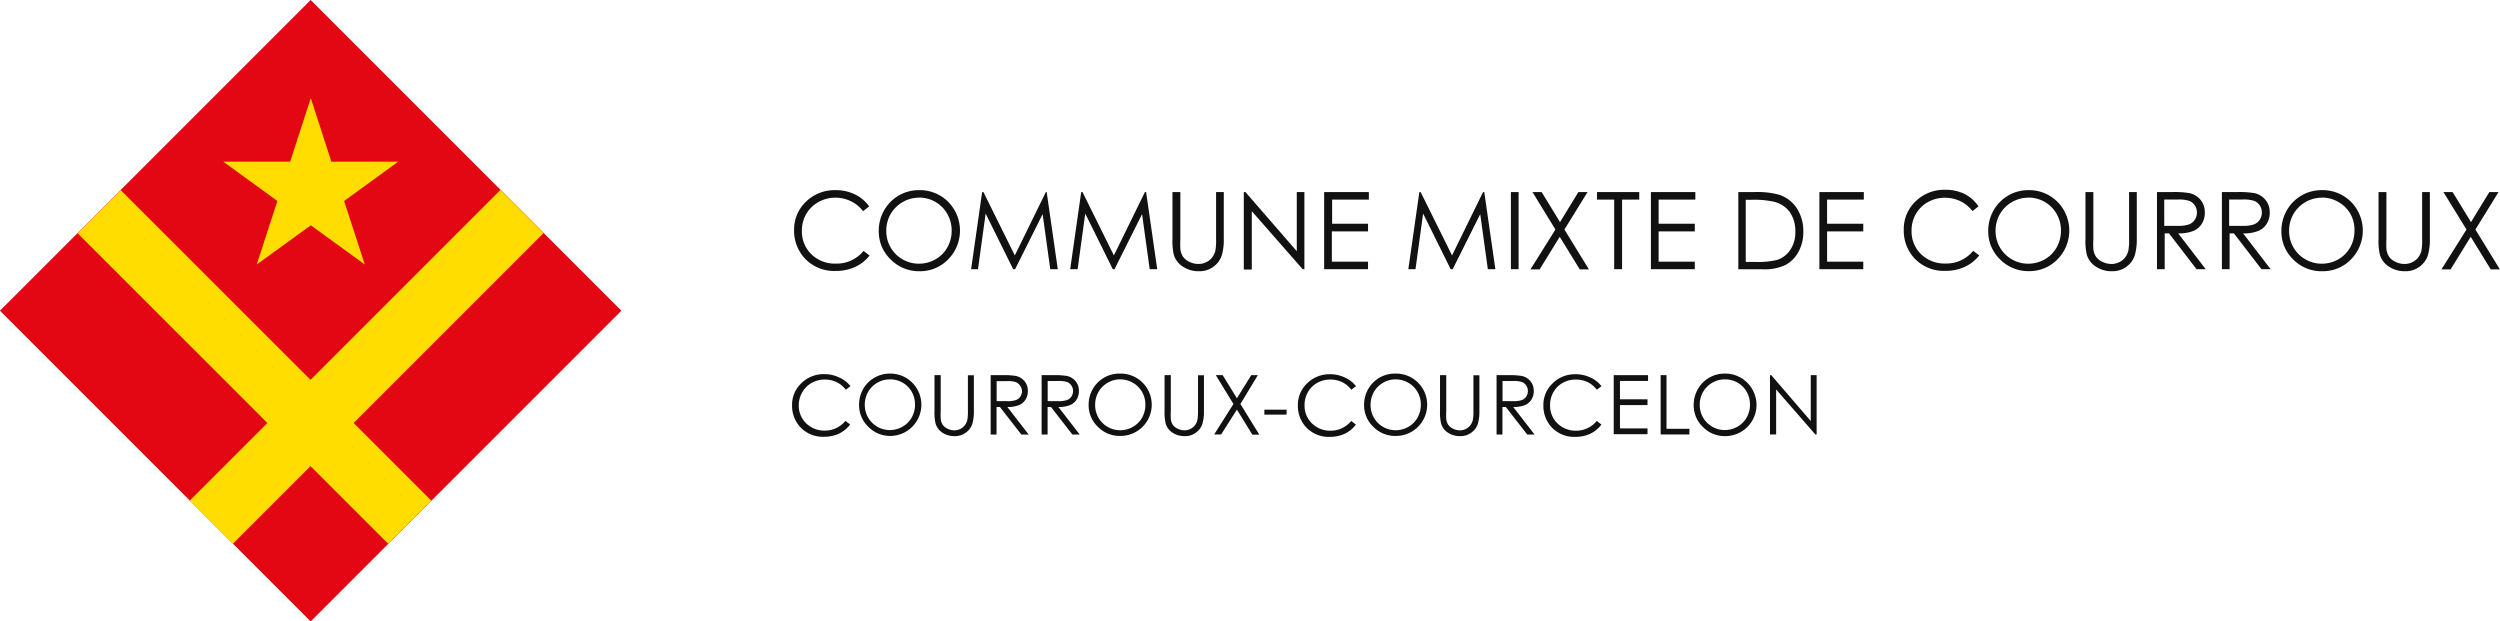 <svg id="Calque_1" data-name="Calque 1" xmlns="http://www.w3.org/2000/svg" viewBox="0 0 272.29 67.68"><defs><style>.cls-1{fill:#e30613;}.cls-2{fill:#fd0;}.cls-3{fill:#111;}</style></defs><title>LOG_COURROUX</title><rect class="cls-1" x="9.91" y="9.91" width="47.86" height="47.86" transform="translate(-14.02 33.84) rotate(-45)"/><polygon class="cls-2" points="59.2 25.39 54.5 20.69 33.82 41.37 13.15 20.71 8.45 25.41 29.12 46.07 20.66 54.53 25.36 59.23 33.82 50.77 42.28 59.23 46.98 54.53 38.52 46.07 59.2 25.39"/><path class="cls-2" d="M33.85,20.71"/><polygon class="cls-2" points="39.73 28.81 33.85 24.54 27.96 28.81 30.21 21.89 24.32 17.61 31.6 17.61 33.85 10.69 36.09 17.61 43.37 17.61 37.48 21.89 39.73 28.81"/><path class="cls-3" d="M94.67,22.48L94,23a3.62,3.62,0,0,0-1.32-1.08A3.85,3.85,0,0,0,91,21.53a3.73,3.73,0,0,0-1.86.48,3.46,3.46,0,0,0-1.33,1.3,3.59,3.59,0,0,0-.47,1.83,3.44,3.44,0,0,0,1.05,2.57,3.66,3.66,0,0,0,2.66,1,3.74,3.74,0,0,0,3-1.38l0.66,0.5a4.24,4.24,0,0,1-1.57,1.24,4.92,4.92,0,0,1-2.1.44,4.37,4.37,0,0,1-3.48-1.47,4.43,4.43,0,0,1-1.07-3A4.16,4.16,0,0,1,87.75,22,4.46,4.46,0,0,1,91,20.71a4.75,4.75,0,0,1,2.13.47A4.13,4.13,0,0,1,94.67,22.48Z"/><path class="cls-3" d="M100.07,20.71a4.36,4.36,0,0,1,3.2,1.27,4.46,4.46,0,0,1,0,6.27,4.25,4.25,0,0,1-3.13,1.29A4.3,4.3,0,0,1,97,28.25a4.21,4.21,0,0,1-1.29-3.1,4.48,4.48,0,0,1,.59-2.25A4.33,4.33,0,0,1,100.07,20.71Zm0,0.82A3.59,3.59,0,0,0,97,23.32a3.63,3.63,0,0,0-.47,1.84,3.54,3.54,0,0,0,3.54,3.56,3.6,3.6,0,0,0,1.81-.47,3.4,3.4,0,0,0,1.3-1.3,3.65,3.65,0,0,0,.47-1.83,3.56,3.56,0,0,0-.47-1.81A3.49,3.49,0,0,0,101.9,22,3.55,3.55,0,0,0,100.11,21.52Z"/><path class="cls-3" d="M105.77,29.32l1.2-8.4h0.14l3.42,6.9,3.38-6.9H114l1.21,8.4h-0.82l-0.83-6-3,6h-0.21l-3-6.06-0.83,6.06h-0.81Z"/><path class="cls-3" d="M116.56,29.32l1.2-8.4h0.14l3.42,6.9,3.38-6.9h0.13l1.21,8.4h-0.82l-0.83-6-3,6H121.2l-3-6.06-0.83,6.06h-0.81Z"/><path class="cls-3" d="M127.72,20.92h0.84V26a10.62,10.62,0,0,0,0,1.13,1.87,1.87,0,0,0,.29.83,1.72,1.72,0,0,0,.7.56,2.21,2.21,0,0,0,1,.23,1.88,1.88,0,0,0,.8-0.18,1.76,1.76,0,0,0,.64-0.49,2,2,0,0,0,.38-0.76,6.34,6.34,0,0,0,.08-1.31V20.92h0.84V26a6.18,6.18,0,0,1-.22,1.82,2.47,2.47,0,0,1-.88,1.21,2.52,2.52,0,0,1-1.6.51,3.06,3.06,0,0,1-1.74-.49,2.34,2.34,0,0,1-1-1.29,6.82,6.82,0,0,1-.15-1.77V20.92Z"/><path class="cls-3" d="M135.47,29.32v-8.4h0.18l5.59,6.44V20.92h0.83v8.4h-0.19L136.34,23v6.36h-0.87Z"/><path class="cls-3" d="M144.27,20.92h4.82v0.82h-4v2.63H149V25.2h-3.94v3.3H149v0.82h-4.78v-8.4Z"/><path class="cls-3" d="M153.39,29.32l1.2-8.4h0.14l3.42,6.9,3.38-6.9h0.13l1.21,8.4h-0.82l-0.83-6-3,6H158l-3-6.06-0.83,6.06h-0.81Z"/><path class="cls-3" d="M164.56,20.92h0.84v8.4h-0.84v-8.4Z"/><path class="cls-3" d="M166.91,20.92h1l2,3.27,2-3.27h1L170.39,25l2.67,4.34h-1l-2.18-3.55-2.19,3.55h-1L169.41,25Z"/><path class="cls-3" d="M173.94,21.74V20.92h4.6v0.82h-1.87v7.58h-0.86V21.74h-1.87Z"/><path class="cls-3" d="M179.83,20.92h4.82v0.82h-4v2.63h3.94V25.2h-3.94v3.3h3.94v0.82h-4.78v-8.4Z"/><path class="cls-3" d="M189.33,29.32v-8.4h1.74a8.91,8.91,0,0,1,2.74.3,3.66,3.66,0,0,1,1.91,1.49,4.51,4.51,0,0,1,.69,2.52,4.42,4.42,0,0,1-.54,2.22,3.5,3.5,0,0,1-1.42,1.42,5.34,5.34,0,0,1-2.44.46h-2.67Zm0.81-.79h1a9,9,0,0,0,2.42-.22A2.79,2.79,0,0,0,195,27.2a3.42,3.42,0,0,0,.54-2,3.59,3.59,0,0,0-.59-2.08A3,3,0,0,0,193.33,22a9.92,9.92,0,0,0-2.6-.24h-0.59v6.79Z"/><path class="cls-3" d="M198.16,20.92H203v0.82h-4v2.63h3.94V25.2H199v3.3h3.94v0.82h-4.78v-8.4Z"/><path class="cls-3" d="M215.49,22.48l-0.66.51a3.62,3.62,0,0,0-1.32-1.08,3.85,3.85,0,0,0-1.69-.37A3.73,3.73,0,0,0,210,22a3.46,3.46,0,0,0-1.33,1.3,3.59,3.59,0,0,0-.47,1.83,3.44,3.44,0,0,0,1.05,2.57,3.66,3.66,0,0,0,2.66,1,3.74,3.74,0,0,0,3-1.38l0.66,0.5a4.24,4.24,0,0,1-1.57,1.24,4.92,4.92,0,0,1-2.1.44,4.37,4.37,0,0,1-3.48-1.47,4.43,4.43,0,0,1-1.07-3,4.16,4.16,0,0,1,1.29-3.1,4.46,4.46,0,0,1,3.24-1.26,4.75,4.75,0,0,1,2.13.47A4.13,4.13,0,0,1,215.49,22.48Z"/><path class="cls-3" d="M220.89,20.71a4.36,4.36,0,0,1,3.2,1.27,4.46,4.46,0,0,1,0,6.27A4.25,4.25,0,0,1,221,29.53a4.3,4.3,0,0,1-3.16-1.28,4.21,4.21,0,0,1-1.29-3.1,4.48,4.48,0,0,1,.59-2.25A4.33,4.33,0,0,1,220.89,20.71Zm0,0.82a3.59,3.59,0,0,0-3.07,1.79,3.63,3.63,0,0,0-.47,1.84,3.54,3.54,0,0,0,3.54,3.56,3.6,3.6,0,0,0,1.81-.47,3.4,3.4,0,0,0,1.3-1.3,3.65,3.65,0,0,0,.47-1.83A3.56,3.56,0,0,0,224,23.3,3.49,3.49,0,0,0,222.72,22,3.55,3.55,0,0,0,220.93,21.52Z"/><path class="cls-3" d="M227.11,20.92H228V26a10.62,10.62,0,0,0,0,1.13,1.87,1.87,0,0,0,.29.83,1.72,1.72,0,0,0,.7.56,2.21,2.21,0,0,0,1,.23,1.88,1.88,0,0,0,.8-0.18,1.76,1.76,0,0,0,.64-0.49,2,2,0,0,0,.38-0.76,6.34,6.34,0,0,0,.08-1.31V20.92h0.84V26a6.18,6.18,0,0,1-.22,1.82,2.47,2.47,0,0,1-.88,1.21,2.52,2.52,0,0,1-1.6.51,3.06,3.06,0,0,1-1.74-.49,2.34,2.34,0,0,1-1-1.29,6.82,6.82,0,0,1-.15-1.77V20.92Z"/><path class="cls-3" d="M234.88,20.92h1.67a10.14,10.14,0,0,1,1.9.11,2.16,2.16,0,0,1,1.22.73,2.1,2.1,0,0,1,.47,1.39,2.24,2.24,0,0,1-.32,1.21,2,2,0,0,1-.92.79,4.24,4.24,0,0,1-1.66.27l3,3.9h-1l-3-3.9h-0.47v3.9h-0.84v-8.4Zm0.84,0.82V24.6h1.45a3.59,3.59,0,0,0,1.25-.16,1.29,1.29,0,0,0,.63-0.51,1.42,1.42,0,0,0,.23-0.79,1.36,1.36,0,0,0-.23-0.77,1.28,1.28,0,0,0-.6-0.49,3.66,3.66,0,0,0-1.24-.15h-1.48Z"/><path class="cls-3" d="M241.95,20.92h1.67a10.14,10.14,0,0,1,1.9.11,2.16,2.16,0,0,1,1.22.73,2.1,2.1,0,0,1,.47,1.39,2.24,2.24,0,0,1-.32,1.21,2,2,0,0,1-.92.79,4.24,4.24,0,0,1-1.66.27l3,3.9h-1l-3-3.9h-0.47v3.9h-0.84v-8.4Zm0.84,0.82V24.6h1.45a3.59,3.59,0,0,0,1.25-.16,1.29,1.29,0,0,0,.63-0.51,1.42,1.42,0,0,0,.23-0.79,1.36,1.36,0,0,0-.23-0.77,1.28,1.28,0,0,0-.6-0.49,3.66,3.66,0,0,0-1.24-.15h-1.48Z"/><path class="cls-3" d="M252.86,20.71a4.36,4.36,0,0,1,3.2,1.27,4.46,4.46,0,0,1,0,6.27,4.25,4.25,0,0,1-3.13,1.29,4.3,4.3,0,0,1-3.16-1.28,4.21,4.21,0,0,1-1.29-3.1,4.48,4.48,0,0,1,.59-2.25A4.33,4.33,0,0,1,252.86,20.71Zm0,0.82a3.59,3.59,0,0,0-3.07,1.79,3.63,3.63,0,0,0-.47,1.84,3.54,3.54,0,0,0,3.54,3.56,3.6,3.6,0,0,0,1.81-.47,3.4,3.4,0,0,0,1.3-1.3,3.65,3.65,0,0,0,.47-1.83A3.56,3.56,0,0,0,256,23.3,3.49,3.49,0,0,0,254.69,22,3.55,3.55,0,0,0,252.9,21.52Z"/><path class="cls-3" d="M259.08,20.92h0.84V26a10.62,10.62,0,0,0,0,1.13,1.87,1.87,0,0,0,.29.83,1.72,1.72,0,0,0,.7.56,2.21,2.21,0,0,0,1,.23,1.88,1.88,0,0,0,.8-0.18,1.76,1.76,0,0,0,.64-0.49,2,2,0,0,0,.38-0.76,6.34,6.34,0,0,0,.08-1.31V20.92h0.84V26a6.18,6.18,0,0,1-.22,1.82,2.47,2.47,0,0,1-.88,1.21,2.52,2.52,0,0,1-1.6.51,3.06,3.06,0,0,1-1.74-.49,2.34,2.34,0,0,1-1-1.29,6.82,6.82,0,0,1-.15-1.77V20.92Z"/><path class="cls-3" d="M266.13,20.92h1l2,3.27,2-3.27h1L269.61,25l2.67,4.34h-1l-2.18-3.55-2.19,3.55h-1L268.64,25Z"/><path class="cls-3" d="M92.63,42.06l-0.51.39a2.78,2.78,0,0,0-1-.83,3,3,0,0,0-1.3-.28,2.87,2.87,0,0,0-1.43.37,2.67,2.67,0,0,0-1,1A2.77,2.77,0,0,0,87,44.11a2.65,2.65,0,0,0,.81,2,2.81,2.81,0,0,0,2,.79,2.88,2.88,0,0,0,2.27-1.06l0.51,0.39a3.25,3.25,0,0,1-1.21,1,3.78,3.78,0,0,1-1.61.34,3.36,3.36,0,0,1-2.68-1.13,3.41,3.41,0,0,1-.82-2.3,3.2,3.2,0,0,1,1-2.39,3.43,3.43,0,0,1,2.49-1,3.66,3.66,0,0,1,1.63.36A3.17,3.17,0,0,1,92.63,42.06Z"/><path class="cls-3" d="M96.91,40.69a3.36,3.36,0,0,1,2.46,1A3.4,3.4,0,0,1,97,47.48a3.31,3.31,0,0,1-2.43-1,3.24,3.24,0,0,1-1-2.38A3.44,3.44,0,0,1,94,42.39,3.33,3.33,0,0,1,96.91,40.69Zm0,0.63a2.66,2.66,0,0,0-1.36.37,2.69,2.69,0,0,0-1,1,2.8,2.8,0,0,0-.36,1.41,2.72,2.72,0,0,0,2.72,2.74,2.77,2.77,0,0,0,1.39-.37,2.61,2.61,0,0,0,1-1,2.8,2.8,0,0,0,.36-1.41,2.73,2.73,0,0,0-.36-1.39,2.68,2.68,0,0,0-1-1A2.73,2.73,0,0,0,96.94,41.32Z"/><path class="cls-3" d="M101.81,40.86h0.65v3.9a8.19,8.19,0,0,0,0,.87,1.44,1.44,0,0,0,.22.64,1.32,1.32,0,0,0,.54.43,1.69,1.69,0,0,0,.73.17,1.45,1.45,0,0,0,.62-0.14,1.37,1.37,0,0,0,.49-0.38,1.54,1.54,0,0,0,.29-0.58,4.83,4.83,0,0,0,.07-1v-3.9h0.65v3.9a4.77,4.77,0,0,1-.17,1.4,1.91,1.91,0,0,1-.68.93,1.94,1.94,0,0,1-1.23.4,2.36,2.36,0,0,1-1.34-.37,1.79,1.79,0,0,1-.75-1,5.19,5.19,0,0,1-.12-1.36v-3.9Z"/><path class="cls-3" d="M107.9,40.86h1.29a7.81,7.81,0,0,1,1.46.09,1.67,1.67,0,0,1,.94.57,1.61,1.61,0,0,1,.36,1.07,1.72,1.72,0,0,1-.25.93,1.54,1.54,0,0,1-.71.6,3.26,3.26,0,0,1-1.27.21l2.32,3h-0.8l-2.33-3h-0.37v3H107.9V40.86Zm0.65,0.63v2.2h1.11a2.77,2.77,0,0,0,1-.12,1,1,0,0,0,.48-0.39,1.09,1.09,0,0,0,.17-0.6A1,1,0,0,0,111.1,42a1,1,0,0,0-.46-0.38,2.81,2.81,0,0,0-1-.11h-1.14Z"/><path class="cls-3" d="M113.46,40.86h1.29a7.81,7.81,0,0,1,1.46.09,1.67,1.67,0,0,1,.94.57,1.61,1.61,0,0,1,.36,1.07,1.72,1.72,0,0,1-.25.93,1.54,1.54,0,0,1-.71.6,3.26,3.26,0,0,1-1.27.21l2.32,3h-0.8l-2.33-3H114.1v3h-0.65V40.86Zm0.65,0.63v2.2h1.11a2.77,2.77,0,0,0,1-.12,1,1,0,0,0,.48-0.39,1.09,1.09,0,0,0,.17-0.6,1,1,0,0,0-.18-0.59,1,1,0,0,0-.46-0.38,2.81,2.81,0,0,0-1-.11H114.1Z"/><path class="cls-3" d="M122,40.69a3.36,3.36,0,0,1,2.46,1A3.4,3.4,0,0,1,122,47.48a3.31,3.31,0,0,1-2.43-1,3.24,3.24,0,0,1-1-2.38,3.44,3.44,0,0,1,.45-1.73A3.33,3.33,0,0,1,122,40.69Zm0,0.63a2.66,2.66,0,0,0-1.36.37,2.69,2.69,0,0,0-1,1,2.8,2.8,0,0,0-.36,1.41A2.72,2.72,0,0,0,122,46.86a2.77,2.77,0,0,0,1.39-.37,2.61,2.61,0,0,0,1-1,2.8,2.8,0,0,0,.36-1.41,2.73,2.73,0,0,0-.36-1.39,2.68,2.68,0,0,0-1-1A2.73,2.73,0,0,0,122,41.32Z"/><path class="cls-3" d="M126.87,40.86h0.65v3.9a8.19,8.19,0,0,0,0,.87,1.44,1.44,0,0,0,.22.64,1.32,1.32,0,0,0,.54.43,1.69,1.69,0,0,0,.73.17,1.45,1.45,0,0,0,.62-0.14,1.37,1.37,0,0,0,.49-0.38,1.54,1.54,0,0,0,.29-0.58,4.83,4.83,0,0,0,.07-1v-3.9h0.65v3.9a4.77,4.77,0,0,1-.17,1.4,1.91,1.91,0,0,1-.68.93,1.94,1.94,0,0,1-1.23.4,2.36,2.36,0,0,1-1.34-.37,1.79,1.79,0,0,1-.75-1,5.19,5.19,0,0,1-.12-1.36v-3.9Z"/><path class="cls-3" d="M132.42,40.86h0.75l1.55,2.52,1.56-2.52H137L135.1,44l2.06,3.34H136.4l-1.68-2.73L133,47.32h-0.76L134.34,44Z"/><path class="cls-3" d="M137.71,44.62h2.42v0.54h-2.42V44.62Z"/><path class="cls-3" d="M147.69,42.06l-0.51.39a2.78,2.78,0,0,0-1-.83,3,3,0,0,0-1.3-.28,2.87,2.87,0,0,0-1.43.37,2.67,2.67,0,0,0-1,1,2.77,2.77,0,0,0-.36,1.41,2.65,2.65,0,0,0,.81,2,2.81,2.81,0,0,0,2,.79,2.88,2.88,0,0,0,2.27-1.06l0.51,0.39a3.25,3.25,0,0,1-1.21,1,3.78,3.78,0,0,1-1.61.34,3.36,3.36,0,0,1-2.68-1.13,3.41,3.41,0,0,1-.82-2.3,3.2,3.2,0,0,1,1-2.39,3.43,3.43,0,0,1,2.49-1,3.66,3.66,0,0,1,1.63.36A3.17,3.17,0,0,1,147.69,42.06Z"/><path class="cls-3" d="M152,40.69a3.36,3.36,0,0,1,2.46,1A3.4,3.4,0,0,1,152,47.48a3.31,3.31,0,0,1-2.43-1,3.24,3.24,0,0,1-1-2.38,3.44,3.44,0,0,1,.45-1.73A3.33,3.33,0,0,1,152,40.69Zm0,0.63a2.66,2.66,0,0,0-1.36.37,2.69,2.69,0,0,0-1,1,2.8,2.8,0,0,0-.36,1.41A2.72,2.72,0,0,0,152,46.86a2.77,2.77,0,0,0,1.39-.37,2.61,2.61,0,0,0,1-1,2.8,2.8,0,0,0,.36-1.41,2.73,2.73,0,0,0-.36-1.39,2.68,2.68,0,0,0-1-1A2.73,2.73,0,0,0,152,41.32Z"/><path class="cls-3" d="M156.87,40.86h0.65v3.9a8.19,8.19,0,0,0,0,.87,1.44,1.44,0,0,0,.22.64,1.32,1.32,0,0,0,.54.43,1.69,1.69,0,0,0,.73.17,1.45,1.45,0,0,0,.62-0.14,1.37,1.37,0,0,0,.49-0.38,1.54,1.54,0,0,0,.29-0.58,4.83,4.83,0,0,0,.07-1v-3.9h0.65v3.9a4.77,4.77,0,0,1-.17,1.4,1.91,1.91,0,0,1-.68.93,1.94,1.94,0,0,1-1.23.4,2.36,2.36,0,0,1-1.34-.37,1.79,1.79,0,0,1-.75-1,5.19,5.19,0,0,1-.12-1.36v-3.9Z"/><path class="cls-3" d="M163,40.86h1.29a7.81,7.81,0,0,1,1.46.09,1.67,1.67,0,0,1,.94.57,1.61,1.61,0,0,1,.36,1.07,1.72,1.72,0,0,1-.25.93,1.54,1.54,0,0,1-.71.6,3.26,3.26,0,0,1-1.27.21l2.32,3h-0.8l-2.33-3h-0.37v3H163V40.86Zm0.65,0.63v2.2h1.11a2.77,2.77,0,0,0,1-.12,1,1,0,0,0,.48-0.39,1.09,1.09,0,0,0,.17-0.6,1,1,0,0,0-.18-0.59,1,1,0,0,0-.46-0.38,2.81,2.81,0,0,0-1-.11h-1.14Z"/><path class="cls-3" d="M174.43,42.06l-0.51.39a2.78,2.78,0,0,0-1-.83,3,3,0,0,0-1.3-.28,2.87,2.87,0,0,0-1.43.37,2.67,2.67,0,0,0-1,1,2.77,2.77,0,0,0-.36,1.41,2.65,2.65,0,0,0,.81,2,2.81,2.81,0,0,0,2,.79,2.88,2.88,0,0,0,2.27-1.06l0.51,0.39a3.25,3.25,0,0,1-1.21,1,3.78,3.78,0,0,1-1.61.34,3.36,3.36,0,0,1-2.68-1.13,3.41,3.41,0,0,1-.82-2.3,3.2,3.2,0,0,1,1-2.39,3.43,3.43,0,0,1,2.49-1,3.66,3.66,0,0,1,1.63.36A3.17,3.17,0,0,1,174.43,42.06Z"/><path class="cls-3" d="M175.79,40.86h3.71v0.63h-3.06v2h3v0.63h-3v2.54h3v0.63h-3.68V40.86Z"/><path class="cls-3" d="M180.86,40.86h0.65V46.7H184v0.62h-3.13V40.86Z"/><path class="cls-3" d="M187.85,40.69a3.36,3.36,0,0,1,2.46,1,3.4,3.4,0,0,1-2.41,5.81,3.31,3.31,0,0,1-2.43-1,3.24,3.24,0,0,1-1-2.38,3.44,3.44,0,0,1,.45-1.73A3.33,3.33,0,0,1,187.85,40.69Zm0,0.63a2.66,2.66,0,0,0-1.36.37,2.69,2.69,0,0,0-1,1,2.8,2.8,0,0,0-.36,1.41,2.72,2.72,0,0,0,2.72,2.74,2.77,2.77,0,0,0,1.39-.37,2.61,2.61,0,0,0,1-1,2.8,2.8,0,0,0,.36-1.41,2.73,2.73,0,0,0-.36-1.39,2.68,2.68,0,0,0-1-1A2.73,2.73,0,0,0,187.88,41.32Z"/><path class="cls-3" d="M192.78,47.32V40.86h0.14l4.3,5v-5h0.64v6.46h-0.14l-4.27-4.9v4.9h-0.67Z"/></svg>